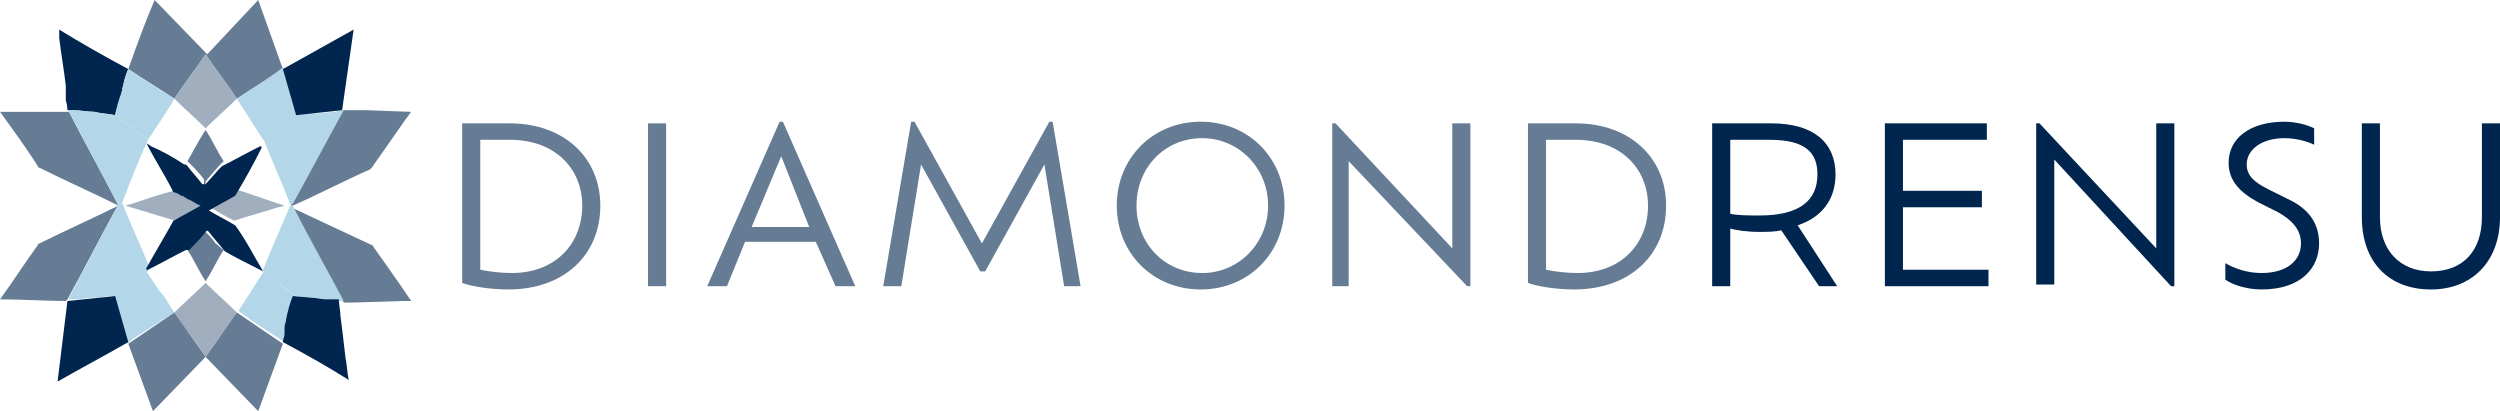<?xml version="1.0" encoding="utf-8"?>
<!-- Generator: Adobe Illustrator 28.1.0, SVG Export Plug-In . SVG Version: 6.00 Build 0)  -->
<svg version="1.1" id="Layer_1" xmlns="http://www.w3.org/2000/svg" xmlns:xlink="http://www.w3.org/1999/xlink" x="0px" y="0px"
	 viewBox="0 0 152 25" style="enable-background:new 0 0 152 25;" xml:space="preserve">
<style type="text/css">
	.st0{fill:#667C95;}
	.st1{fill:#00254E;}
	.st2{fill:#A0AEBD;}
	.st3{fill:#B3D7E8;}
	.st4{fill:#D9DBDD;}
</style>
<g>
	<path class="st0" d="M36.5,12.5c0,3-2.2,5.1-5.6,5.1c-1.1,0-2.3-0.2-2.8-0.4V7.5h2.9C34.3,7.5,36.5,9.6,36.5,12.5z M35.4,12.5
		c0-2.2-1.6-4-4.4-4h-1.8v7.9c0.5,0.1,1.2,0.2,1.9,0.2C33.8,16.6,35.4,14.8,35.4,12.5z"/>
	<path class="st0" d="M39.4,7.5h1.1v9.9h-1.1V7.5z"/>
	<path class="st0" d="M49.6,14.7h-4.3l-1.1,2.7H43l4.4-10h0.2l4.4,10h-1.2L49.6,14.7z M47.5,9.5l-1.8,4.3h3.5L47.5,9.5z"/>
	<path class="st0" d="M64.7,17.4L63.5,10l-3.6,6.5h-0.3L56,10l-1.2,7.4h-1.1l1.7-10h0.2l4.1,7.4l4.1-7.4h0.2l1.7,10H64.7z"/>
	<path class="st0" d="M67.9,12.5c0-2.9,2.2-5.1,5.1-5.1c2.9,0,5.1,2.2,5.1,5.1c0,2.9-2.2,5.1-5.1,5.1C70.1,17.6,67.9,15.4,67.9,12.5
		z M77.1,12.5c0-2.3-1.8-4.1-4-4.1c-2.3,0-4,1.8-4,4.1c0,2.3,1.7,4.1,4,4.1C75.3,16.6,77.1,14.8,77.1,12.5z"/>
	<path class="st0" d="M89.4,7.5v9.9h-0.2L82,9.8v7.6H81V7.5h0.2l7.1,7.6V7.5H89.4z"/>
	<path class="st0" d="M101.3,12.5c0,3-2.2,5.1-5.6,5.1c-1.1,0-2.3-0.2-2.8-0.4V7.5h2.9C99.1,7.5,101.3,9.6,101.3,12.5z M100.2,12.5
		c0-2.2-1.6-4-4.4-4h-1.8v7.9c0.5,0.1,1.2,0.2,1.9,0.2C98.6,16.6,100.2,14.8,100.2,12.5z"/>
	<path class="st1" d="M110.6,17.4l-2.3-3.4c-0.4,0.1-0.9,0.1-1.3,0.1c-0.8,0-1.4-0.1-1.8-0.2v3.5h-1.1V7.5h3.6
		c2.6,0,3.9,1.2,3.9,3.1c0,1.5-0.8,2.6-2.3,3.1l2.4,3.7H110.6z M107,13.1c2.4,0,3.5-0.9,3.5-2.5c0-1.3-0.7-2.1-2.9-2.1h-2.4V13
		C105.7,13.1,106.3,13.1,107,13.1z"/>
	<path class="st1" d="M120.9,16.4v1h-6.3V7.5h6.2v1h-5.1v3.1h4.8v1h-4.8v3.8H120.9z"/>
	<path class="st1" d="M132.2,7.5v9.9H132l-7.1-7.7v7.6h-1.1V7.5h0.2l7.1,7.6V7.5H132.2z"/>
	<path class="st1" d="M135.3,17v-1c0.5,0.3,1.3,0.6,2.2,0.6c1.6,0,2.4-0.8,2.4-1.8c0-0.8-0.5-1.4-1.4-1.9l-1.2-0.6
		c-1.1-0.6-1.8-1.3-1.8-2.4c0-1.5,1.3-2.5,3.4-2.5c0.7,0,1.4,0.2,1.8,0.4v1c-0.4-0.2-1.1-0.4-1.8-0.4c-1.4,0-2.3,0.7-2.3,1.6
		c0,0.7,0.5,1.1,1.3,1.5l1.2,0.6c1.3,0.6,1.9,1.5,1.9,2.7c0,1.5-1.1,2.8-3.5,2.8C136.6,17.6,135.7,17.3,135.3,17z"/>
	<path class="st1" d="M143.6,13.2V7.5h1.1v5.7c0,2,1.2,3.3,3.1,3.3c2,0,3.1-1.3,3.1-3.3V7.5h1.1v5.7c0,2.7-1.7,4.4-4.2,4.4
		C145.3,17.6,143.6,16,143.6,13.2z"/>
</g>
<g>
	<path class="st0" d="M7.2,12.5C7.2,12.5,7.2,12.5,7.2,12.5C7.2,12.5,7.1,12.5,7.2,12.5c-1.6-0.8-3.2-1.5-4.8-2.3c0,0-0.1,0-0.1-0.1
		C1.6,9,0.8,7.9,0,6.8c0,0,0,0,0,0c0.2,0,0.5,0,0.8,0l0.3,0l0.9,0c0.2,0,0.3,0,0.5,0c0.1,0,0.1,0,0.2,0c0.1,0,0.2,0,0.2,0
		c0.1,0,0.1,0,0.2,0c0,0,0.1,0,0.1,0c0.6,0,1,0,1,0l0,0C5.1,8.6,6.2,10.5,7.2,12.5z"/>
	<path class="st1" d="M7.8,4.2C7.8,4.2,7.8,4.2,7.8,4.2C7.6,4.6,7.5,5.1,7.4,5.6C7.3,6.1,7.1,6.5,7,7c0,0,0,0,0,0
		C6.5,6.9,6.1,6.9,5.7,6.8c-0.4,0-0.8-0.1-1.3-0.1c-0.1,0-0.2,0-0.3,0l0,0c0,0,0-0.3-0.1-0.6C4,6,4,6,4,5.9c0,0,0,0,0-0.1
		c0-0.1,0-0.2,0-0.2c0-0.1,0-0.2,0-0.2c0-0.1,0-0.1,0-0.2c-0.1-0.9-0.3-2-0.4-2.9c0-0.1,0-0.2,0-0.3c0-0.1,0-0.1,0-0.2
		C4.9,2.6,6.3,3.4,7.8,4.2C7.8,4.2,7.8,4.2,7.8,4.2L7.8,4.2z"/>
	<path class="st0" d="M17.2,4.2L17.2,4.2c-0.9,0.6-1.9,1.2-2.8,1.8c0,0,0,0,0,0c-0.6-0.9-1.3-1.8-1.9-2.7c-0.6,0.9-1.3,1.8-1.9,2.7
		c0,0,0,0,0,0C9.7,5.4,8.7,4.8,7.8,4.2l0,0c0.5-1.4,1-2.8,1.6-4.2l3.2,3.3L15.7,0C16.2,1.4,16.7,2.8,17.2,4.2
		C17.2,4.2,17.2,4.2,17.2,4.2C17.2,4.2,17.2,4.2,17.2,4.2"/>
	<path class="st0" d="M7.2,12.5C7.2,12.5,7.2,12.5,7.2,12.5c-0.1,0.1-0.1,0.2-0.2,0.3c-1,1.8-1.9,3.6-2.9,5.4c0,0,0,0-0.1,0.1
		c0,0,0,0,0,0c0,0,0,0,0,0h0c-1.3,0-2.6-0.1-4-0.1c0,0,0,0,0,0c0,0,0,0,0,0c0.8-1.1,1.5-2.2,2.3-3.3c0-0.1,0.1-0.1,0.1-0.1
		C4,14,5.6,13.3,7.2,12.5C7.1,12.5,7.2,12.5,7.2,12.5C7.2,12.5,7.2,12.5,7.2,12.5z"/>
	<path class="st0" d="M25,18.3c-0.2,0-0.3,0-0.5,0l-3.2,0.1l-0.4,0c-0.2-0.3-0.4-0.7-0.6-1c-0.8-1.6-1.7-3.1-2.5-4.7c0,0,0,0,0,0
		c0,0,0,0,0,0l0,0c0,0,0.1,0,0.1,0l4.7,2.2c0,0,0.1,0,0.1,0.1C23.4,16,24.2,17.1,25,18.3C25,18.2,25,18.2,25,18.3z"/>
	<path class="st0" d="M25,6.8c-0.1,0.1-0.2,0.3-0.3,0.4c-0.7,1-1.4,2-2.1,3c0,0-0.1,0.1-0.1,0.1c-1.6,0.7-3.1,1.5-4.7,2.2
		c0,0,0,0-0.1,0c0,0,0,0,0-0.1l0,0c0,0,0,0,0,0l3.1-5.7c0,0,0,0,0,0h0c0.5,0,1,0,1.5,0L25,6.8C25,6.8,25,6.8,25,6.8z"/>
	<path class="st0" d="M13.6,15.2C13.6,15.2,13.6,15.2,13.6,15.2c-0.4,0.6-0.7,1.3-1.1,1.9c-0.4-0.6-0.7-1.3-1.1-1.9l0,0c0,0,0,0,0,0
		c0.3-0.4,0.7-0.7,1-1.1c0,0,0,0,0-0.1c0-0.5,0-1,0-1.5c0-0.5,0-1,0-1.5c0,0,0,0,0-0.1c0,0,0,0,0,0c0,0,0,0,0,0c0,0,0,0,0,0
		c-0.3-0.4-0.6-0.7-1-1.1c0,0,0,0,0,0c0,0,0,0,0,0c0.4-0.7,0.7-1.3,1.1-1.9c0.4,0.6,0.7,1.3,1.1,1.9c0,0,0,0,0,0c0,0,0,0,0,0
		c0,0,0,0,0,0c-0.1,0.1-0.1,0.1-0.2,0.2c-0.3,0.3-0.5,0.6-0.8,0.9c0,0,0,0.1-0.1,0.1c0,0,0,0.1,0,0.1c0,0.9,0,1.9,0,2.8
		c0,0,0,0.1,0,0.1c0,0,0,0.1,0,0.1c0.2,0.2,0.4,0.4,0.6,0.7C13.3,14.9,13.4,15.1,13.6,15.2z"/>
	<path class="st2" d="M12.4,12.5c-0.2,0.1-0.4,0.2-0.6,0.3c-0.4,0.2-0.7,0.4-1.1,0.6c0,0,0,0,0,0c0,0,0,0-0.1,0c-1-0.3-2-0.6-3-0.9
		c0,0,0,0,0,0c0.1,0,0.3-0.1,0.4-0.1c0.9-0.3,1.7-0.6,2.6-0.8c0,0,0.1,0,0.1,0l0.4,0.2c0,0,0.1,0,0.1,0c0,0,0.1,0,0.1,0.1l0,0
		c0,0,0,0,0.1,0c0,0,0.1,0.1,0.1,0.1L12.4,12.5z"/>
	<path class="st2" d="M17.3,12.5c-0.1,0-0.2,0.1-0.4,0.1c-0.9,0.3-1.7,0.5-2.6,0.8c0,0-0.1,0-0.1,0c0,0,0,0,0,0
		c-0.6-0.3-1.1-0.6-1.7-1c0,0,0,0,0,0l1.7-0.9c0,0,0,0,0,0c0,0,0,0,0,0c0,0,0.1,0,0.1,0C15.3,11.8,16.3,12.2,17.3,12.5
		C17.3,12.5,17.3,12.5,17.3,12.5C17.3,12.5,17.3,12.5,17.3,12.5z"/>
	<path class="st3" d="M9,16.5C9,16.5,9,16.5,9,16.5c-0.7,0.5-1.3,1-1.9,1.5C7.1,18,7,18,7,18c0,0,0,0,0,0c0,0,0,0,0,0c0,0,0,0,0,0
		c0,0,0,0,0,0c0,0,0,0,0,0c0,0,0,0,0,0c0,0-0.1,0-0.1,0c0,0,0,0,0,0c0,0,0,0,0,0c0,0,0,0,0,0l-0.1,0c-0.2,0-0.4,0-0.6,0.1
		c-0.1,0-0.3,0-0.4,0c0,0,0,0-0.1,0c-0.4,0-0.7,0.1-1.1,0.1c-0.1,0-0.1,0-0.2,0c-0.1,0-0.1,0-0.2,0h0c0,0,0,0,0,0c0,0,0,0,0-0.1
		c1-1.9,2-3.8,3-5.7c0,0,0,0,0,0c0,0,0,0,0,0c0,0,0,0,0.1,0c0,0,0,0,0.1,0c0,0,0,0,0.1,0c0,0,0,0,0,0.1c0.5,1.3,1.1,2.5,1.6,3.8
		C9,16.4,9,16.4,9,16.5L9,16.5L9,16.5L9,16.5z"/>
	<path class="st1" d="M16,16.5L16,16.5c-0.8-0.4-1.6-0.8-2.3-1.2c0,0,0,0,0,0c0,0,0,0,0,0c0,0,0,0-0.1-0.1c-0.3-0.4-0.6-0.7-0.9-1.1
		c-0.1-0.1-0.1-0.1-0.2,0c-0.3,0.4-0.6,0.7-1,1.1c0,0,0,0-0.1,0c0,0,0,0-0.1,0c-0.8,0.4-1.5,0.8-2.3,1.2c0,0,0,0-0.1,0l0,0
		c0,0,0-0.1,0-0.1c0.5-0.9,1.1-1.9,1.6-2.8c0,0,0-0.1,0.1-0.1c0,0,0,0,0,0c0.5-0.3,1.1-0.6,1.6-0.9c0,0,0,0,0.1,0c0,0-0.1,0-0.1,0
		c-0.3-0.1-0.5-0.3-0.8-0.4c-0.1-0.1-0.2-0.1-0.3-0.2c0,0-0.1,0-0.1,0c-0.1-0.1-0.3-0.2-0.4-0.2c0,0-0.1,0-0.1-0.1
		c-0.5-1-1.1-1.9-1.6-2.9c0,0,0,0,0,0c0.1,0.1,0.2,0.1,0.3,0.2c0.7,0.3,1.4,0.7,2,1.1c0,0,0,0,0.1,0c0,0,0,0,0.1,0.1
		c0.3,0.4,0.6,0.7,0.9,1.1c0,0,0,0,0,0c0.1,0,0.1,0,0.2,0l0.8-0.9c0.1-0.1,0.1-0.1,0.2-0.2c0,0,0,0,0,0c0,0,0,0,0,0c0,0,0,0,0,0
		c0.8-0.4,1.5-0.8,2.3-1.2c0,0,0,0,0.1,0c0,0,0,0,0,0.1c-0.5,1-1,1.9-1.6,2.9c0,0,0,0,0,0c0,0,0,0,0,0c0,0,0,0,0,0c0,0,0,0,0,0
		c0,0,0,0,0,0c-0.5,0.3-1.1,0.6-1.6,0.9c0,0,0,0-0.1,0c0,0,0.1,0,0.1,0c0.5,0.3,1.1,0.6,1.6,0.9c0,0,0,0,0,0c0,0,0,0,0,0
		c0,0,0,0,0,0c0,0,0,0,0,0C14.9,14.5,15.4,15.5,16,16.5C15.9,16.4,15.9,16.5,16,16.5z"/>
	<path class="st1" d="M9,8.5C9,8.5,9,8.5,9,8.5L9,8.5C9,8.5,9,8.5,9,8.5z"/>
	<path class="st3" d="M9,8.5C9,8.6,9,8.6,9,8.5c-0.6,1.3-1.1,2.6-1.6,3.9c0,0,0,0.1-0.1,0.1c0,0-0.1,0-0.1,0c0,0,0,0,0,0
		c0,0,0,0,0,0c0,0,0,0,0,0c0,0,0,0,0,0c-1-1.9-2-3.8-3-5.7c0,0,0,0,0-0.1c0,0,0,0,0,0c0.1,0,0.2,0,0.3,0c0.4,0,0.8,0.1,1.3,0.1
		C6.1,6.9,6.5,6.9,7,7c0,0,0,0,0,0c0,0,0,0,0,0C7.7,7.5,8.3,8,9,8.5C9,8.5,9,8.5,9,8.5z"/>
	<path class="st3" d="M20.9,6.7C20.9,6.7,20.9,6.7,20.9,6.7c-1.1,2-2.1,3.9-3.1,5.7c0,0,0,0,0,0v0l0,0c0,0,0,0-0.1,0c0,0,0,0,0,0
		c0,0-0.1,0-0.1,0c0,0,0,0,0-0.1c-0.5-1.3-1.1-2.6-1.6-3.9c0,0,0,0,0,0c0,0,0,0,0.1-0.1c0.6-0.5,1.2-0.9,1.9-1.4c0,0,0.1,0,0.1-0.1
		c0,0,0,0,0.1,0l0,0L19,6.9l0.2,0c0.4,0,0.8-0.1,1.2-0.1C20.5,6.7,20.7,6.7,20.9,6.7L20.9,6.7L20.9,6.7L20.9,6.7z"/>
	<path class="st3" d="M20.9,18.3L20.9,18.3c-0.1,0-0.2,0-0.3,0l-0.2,0l-0.1,0c-0.1,0-0.1,0-0.2,0c-0.1,0-0.2,0-0.2,0
		c-0.3,0-0.6-0.1-0.9-0.1L18,18c0,0,0,0,0,0c0,0,0,0,0,0c-0.7-0.5-1.3-1-2-1.5c0,0,0,0,0,0c0,0,0,0,0,0c0,0,0,0,0-0.1
		c0.5-1.3,1.1-2.6,1.6-3.8c0,0,0-0.1,0.1-0.1c0,0,0.1,0,0.1,0c0,0,0,0,0,0l0,0l0,0c0,0,0,0,0,0c0,0,0,0,0,0
		C18.8,14.5,19.9,16.4,20.9,18.3C20.9,18.3,20.9,18.3,20.9,18.3z"/>
	<path class="st2" d="M14.4,6c-0.6,0.6-1.3,1.2-1.9,1.8c-0.6-0.6-1.3-1.2-1.9-1.8c0.6-0.9,1.3-1.8,1.9-2.7C13.1,4.2,13.8,5.1,14.4,6
		z"/>
	<path class="st2" d="M14.4,19c-0.6,0.9-1.3,1.8-1.9,2.7c-0.6-0.9-1.3-1.8-1.9-2.7c0.6-0.6,1.3-1.2,1.9-1.8
		C13.1,17.8,13.8,18.4,14.4,19z"/>
	<path class="st3" d="M10.6,6C10.1,6.9,9.5,7.7,9,8.5l0,0C8.3,8,7.7,7.5,7,7c0,0,0,0,0,0c0.1-0.5,0.2-0.9,0.4-1.4
		c0.1-0.5,0.2-0.9,0.4-1.4c0,0,0,0,0,0c0,0,0,0,0,0l0,0l0,0v0l0,0C8.7,4.8,9.6,5.4,10.6,6C10.6,6,10.6,6,10.6,6z"/>
	<path class="st3" d="M18,7L18,7c-0.7,0.5-1.3,1-2,1.5c0,0,0,0,0,0c-0.5-0.8-1.1-1.7-1.6-2.5c0,0,0,0,0,0c0.9-0.6,1.9-1.2,2.8-1.9
		c0,0,0,0,0,0c0,0,0,0,0,0v0v0v0c0.1,0.2,0.1,0.4,0.2,0.7C17.6,5.6,17.8,6.3,18,7z"/>
	<path class="st3" d="M10.6,19L10.6,19C10.6,19,10.6,19,10.6,19C9.8,19.5,9,20,8.1,20.6l-0.4,0.3c0,0,0,0,0,0c0,0,0,0,0,0
		c0,0,0,0,0-0.1c-0.2-0.6-0.3-1.2-0.5-1.8c-0.1-0.3-0.2-0.7-0.3-1c0.7-0.5,1.3-1,2-1.5l0,0l0.8,1.2C10.1,18.1,10.3,18.6,10.6,19
		L10.6,19z"/>
	<path class="st3" d="M18,18C18,18,18,18,18,18c-0.2,0.7-0.3,1.3-0.5,1.9c0,0,0,0.1,0,0.1c0,0.1-0.1,0.2-0.1,0.3
		c0,0.2-0.1,0.3-0.1,0.5c0,0,0,0,0,0c0,0,0,0,0,0c-0.9-0.6-1.9-1.2-2.8-1.9l0,0l1.6-2.5c0,0,0,0,0,0C16.6,17,17.3,17.5,18,18z"/>
	<path class="st1" d="M17.2,4.2l4.3-2.4l-0.7,4.9L18,7L17.2,4.2z"/>
	<path class="st0" d="M10.6,19l-2.8,1.9L9.3,25l3.2-3.3L10.6,19z"/>
	<path class="st0" d="M14.4,19l2.8,1.9L15.7,25l-3.2-3.3L14.4,19z"/>
	<path class="st4" d="M7.2,12.5L7.2,12.5l0.5,0l0,0L7.2,12.5z"/>
	<path class="st4" d="M17.3,12.5L17.3,12.5l0.5,0l0,0L17.3,12.5z"/>
	<path class="st1" d="M17.2,20.8c0-0.2,0.1-0.3,0.1-0.5c0,0,0-0.1,0-0.1c0-0.1,0-0.1,0-0.2c0,0,0,0,0,0c0,0,0-0.1,0-0.1
		c0-0.2,0.1-0.3,0.1-0.5c0.1-0.5,0.2-0.9,0.4-1.4c0,0,0,0,0,0l1.1,0.1c0.3,0,0.6,0.1,0.9,0.1c0.1,0,0.2,0,0.2,0l0.2,0l0.3,0
		c0,0,0.1,0,0.1,0c0,0.3,0.1,0.7,0.1,1c0.1,0.8,0.2,1.6,0.3,2.5c0.1,0.5,0.1,0.9,0.2,1.4c0,0,0,0,0,0C20.1,22.4,18.7,21.6,17.2,20.8
		C17.2,20.8,17.2,20.8,17.2,20.8"/>
	<path class="st1" d="M7.8,20.8c-1.4,0.8-2.9,1.6-4.3,2.4c0.2-1.6,0.4-3.3,0.6-4.9L7,18L7.8,20.8z"/>
</g>
</svg>
